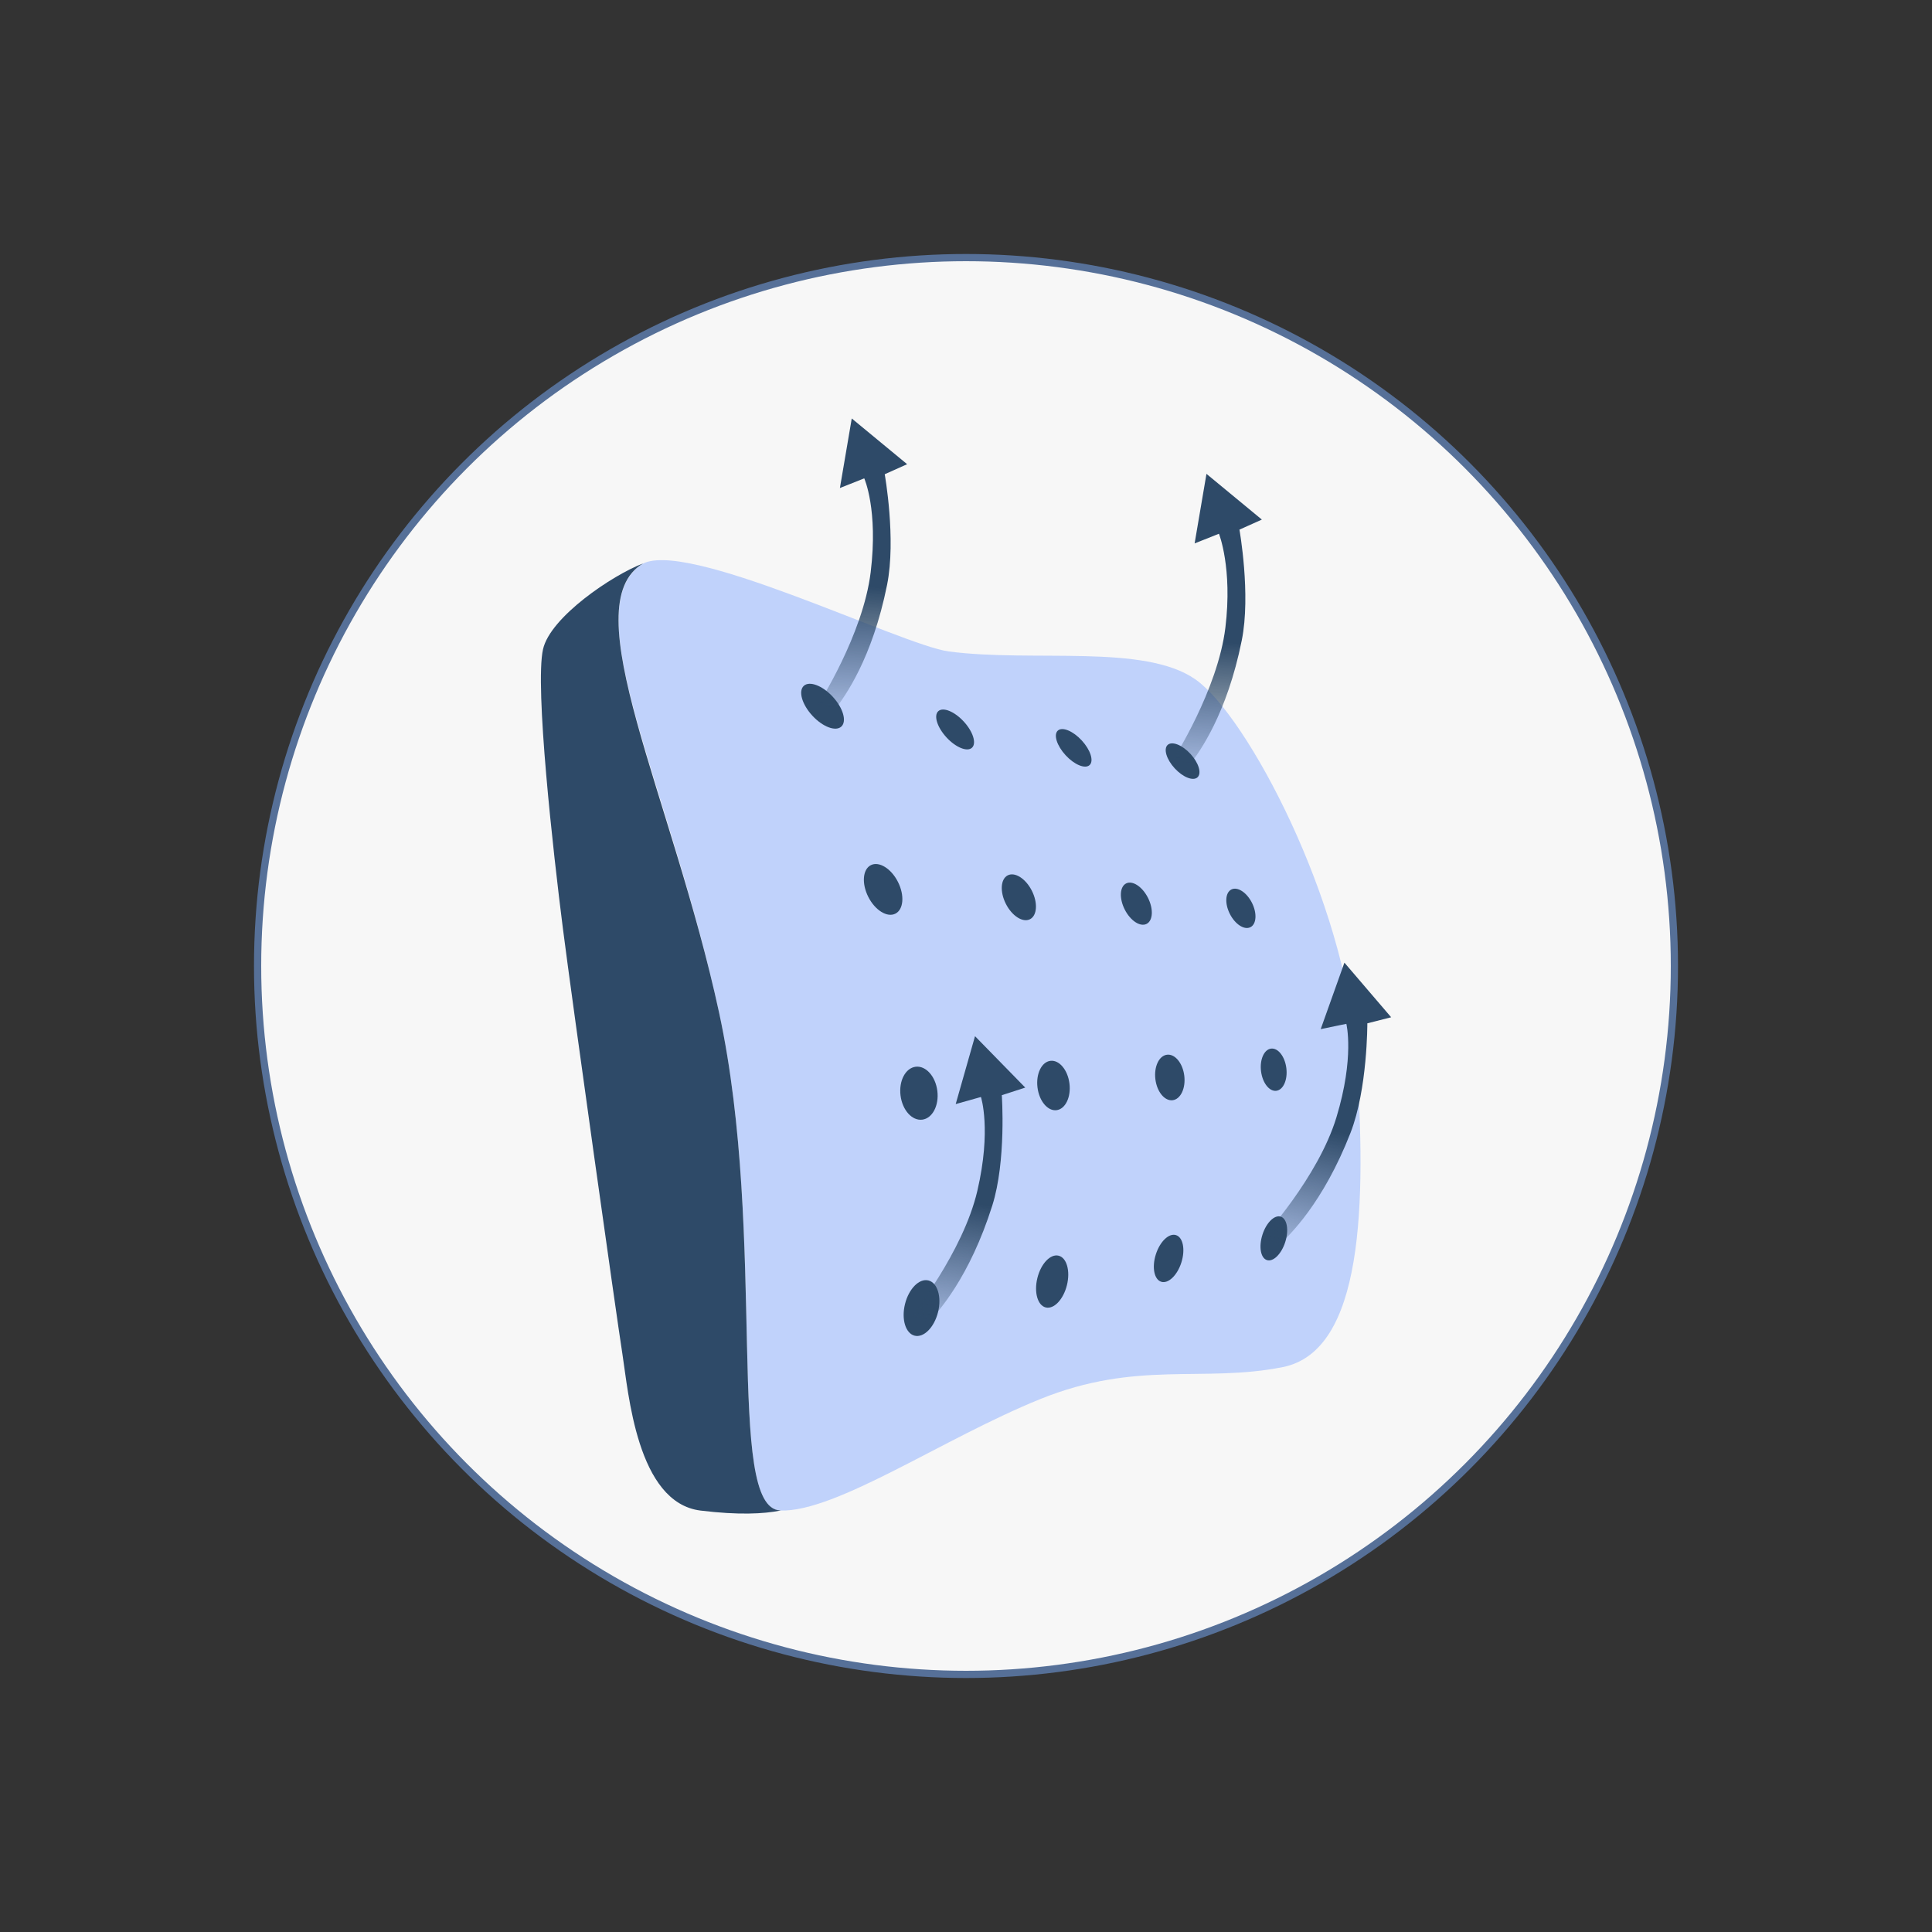 <svg id="Layer_1" data-name="Layer 1" xmlns="http://www.w3.org/2000/svg" xmlns:xlink="http://www.w3.org/1999/xlink" viewBox="0 0 150 150">
  <rect x="0" y="0" width="150" height="150" fill="#333333" stroke="none"/>
  <defs>
    <style>
      .cls-1 {
        fill: url(#linear-gradient-2);
      }

      .cls-2 {
        fill: #2e4a68;
      }

      .cls-3 {
        fill: url(#linear-gradient-4);
      }

      .cls-4 {
        fill: url(#linear-gradient-3);
      }

      .cls-5 {
        fill: #f7f7f7;
        stroke: #567098;
        stroke-miterlimit: 10;
        stroke-width: .56px;
      }

      .cls-6 {
        fill: url(#linear-gradient);
      }

      .cls-7 {
        fill: #c0d2fb;
      }
    </style>
    <linearGradient id="linear-gradient" x1="1319.81" y1="-825.19" x2="1317.86" y2="-837.1" gradientTransform="translate(-1391.18 603.38) rotate(11.49)" gradientUnits="userSpaceOnUse">
      <stop offset="0" stop-color="#2e4a68" stop-opacity="0"></stop>
      <stop offset="1" stop-color="#2e4a68"></stop>
    </linearGradient>
    <linearGradient id="linear-gradient-2" x1="1347.65" y1="-826.45" x2="1345.7" y2="-838.36" xlink:href="#linear-gradient"></linearGradient>
    <linearGradient id="linear-gradient-3" x1="1321" y1="-924.56" x2="1319.05" y2="-936.48" gradientTransform="translate(-1467.11 477.21) rotate(21.44)" xlink:href="#linear-gradient"></linearGradient>
    <linearGradient id="linear-gradient-4" x1="1379.04" y1="-793.35" x2="1377.09" y2="-805.27" gradientTransform="translate(-1481.17 443.73) rotate(17.63)" xlink:href="#linear-gradient"></linearGradient>
  </defs>
  <circle class="cls-5" cx="75" cy="75" r="55"></circle>
  <g>
    <path class="cls-7" d="M99.6,106.14c-6.22,1.24-11.32-.56-18.85,2.49-7.53,3.05-15.8,8.77-20.16,8.65h0c-4.35-.14-.98-21.16-4.76-38.65-3.65-16.88-10.6-30.12-6.6-34.32.15-.16.31-.3.49-.43,3.13-2.29,20.27,6.22,23.95,6.7,6.57.86,15.18-.62,19.16,2.18,3.98,2.8,11.62,17.17,12.46,29.02.84,11.85.53,23.11-5.69,24.36Z"></path>
    <path class="cls-2" d="M60.59,117.28c-1.3.26-3.26.36-6.2,0-4.95-.61-5.6-9.2-6.07-12.18-.47-2.99-3.87-27.16-4.62-33.04-.75-5.88-2.19-18.76-1.54-21.65.56-2.5,5.38-5.76,7.78-6.67-5.51,3.24,2.24,18.01,5.89,34.88,3.78,17.49.41,38.52,4.76,38.65Z"></path>
  </g>
  <g>
    <ellipse class="cls-2" cx="63.87" cy="54.83" rx="1.08" ry="2.15" transform="translate(-20.26 57.82) rotate(-42.68)"></ellipse>
    <ellipse class="cls-2" cx="68.56" cy="69.06" rx="1.29" ry="2.11" transform="translate(-23.8 38.42) rotate(-26.86)"></ellipse>
    <ellipse class="cls-2" cx="71.35" cy="84.87" rx="1.44" ry="2.07" transform="translate(-9.96 9.49) rotate(-7.11)"></ellipse>
    <ellipse class="cls-2" cx="71.56" cy="101.57" rx="2.21" ry="1.32" transform="translate(-44.31 146.44) rotate(-76.01)"></ellipse>
    <ellipse class="cls-2" cx="81.7" cy="99.51" rx="2.07" ry="1.18" transform="translate(-34.62 154.72) rotate(-76.01)"></ellipse>
    <ellipse class="cls-2" cx="90.73" cy="97.71" rx="1.9" ry="1.04" transform="translate(-29.87 154.58) rotate(-72.37)"></ellipse>
    <ellipse class="cls-2" cx="98.91" cy="96.15" rx="1.77" ry=".93" transform="translate(-22.69 161.29) rotate(-72.37)"></ellipse>
    <ellipse class="cls-2" cx="81.79" cy="84.27" rx="1.25" ry="1.93" transform="translate(-9.8 10.78) rotate(-7.11)"></ellipse>
    <ellipse class="cls-2" cx="90.83" cy="83.65" rx="1.13" ry="1.78" transform="translate(-9.66 11.89) rotate(-7.11)"></ellipse>
    <ellipse class="cls-2" cx="98.89" cy="83.05" rx=".99" ry="1.65" transform="translate(-9.52 12.88) rotate(-7.11)"></ellipse>
    <ellipse class="cls-2" cx="79.1" cy="69.67" rx="1.13" ry="1.91" transform="translate(-22.94 43.25) rotate(-26.86)"></ellipse>
    <ellipse class="cls-2" cx="88.22" cy="70.17" rx="1.01" ry="1.76" transform="translate(-22.18 47.42) rotate(-26.86)"></ellipse>
    <ellipse class="cls-2" cx="96.34" cy="70.53" rx=".96" ry="1.64" transform="translate(-21.47 51.13) rotate(-26.86)"></ellipse>
    <ellipse class="cls-2" cx="74.16" cy="56.64" rx=".91" ry="1.93" transform="translate(-18.76 65.27) rotate(-42.68)"></ellipse>
    <ellipse class="cls-2" cx="83.36" cy="58.06" rx=".85" ry="1.82" transform="translate(-17.28 71.89) rotate(-42.68)"></ellipse>
    <ellipse class="cls-2" cx="91.82" cy="59.1" rx=".83" ry="1.71" transform="translate(-15.75 77.89) rotate(-42.68)"></ellipse>
  </g>
  <path class="cls-6" d="M63.53,54.69s3.48-5.41,4.07-10.27-.5-7.28-.5-7.28l-1.89.75.92-5.4,4.3,3.55-1.74.78s.9,5.04.18,8.6c-1.15,5.73-3.29,8.66-3.97,9.56-.68-.09-1.37-.3-1.37-.3Z"></path>
  <path class="cls-1" d="M91.07,58.99s3.48-5.41,4.07-10.27c.56-4.63-.5-7.28-.5-7.28l-1.89.75.92-5.4,4.3,3.55-1.74.78s.9,5.04.18,8.6c-1.15,5.73-3.29,8.66-3.97,9.56-.68-.09-1.37-.3-1.37-.3Z"></path>
  <path class="cls-4" d="M97.98,96.16s4.36-4.73,5.78-9.41.77-7.26.77-7.26l-1.99.41,1.84-5.16,3.63,4.24-1.85.47s.02,5.11-1.31,8.51c-2.12,5.44-4.74,7.96-5.57,8.73-.65-.2-1.3-.53-1.3-.53Z"></path>
  <path class="cls-3" d="M70.74,102.23s4.03-5.01,5.14-9.77.28-7.29.28-7.29l-1.96.55,1.5-5.27,3.9,3.99-1.82.59s.36,5.1-.74,8.57c-1.76,5.57-4.2,8.26-4.97,9.08-.66-.16-1.33-.45-1.33-.45Z"></path>
</svg>